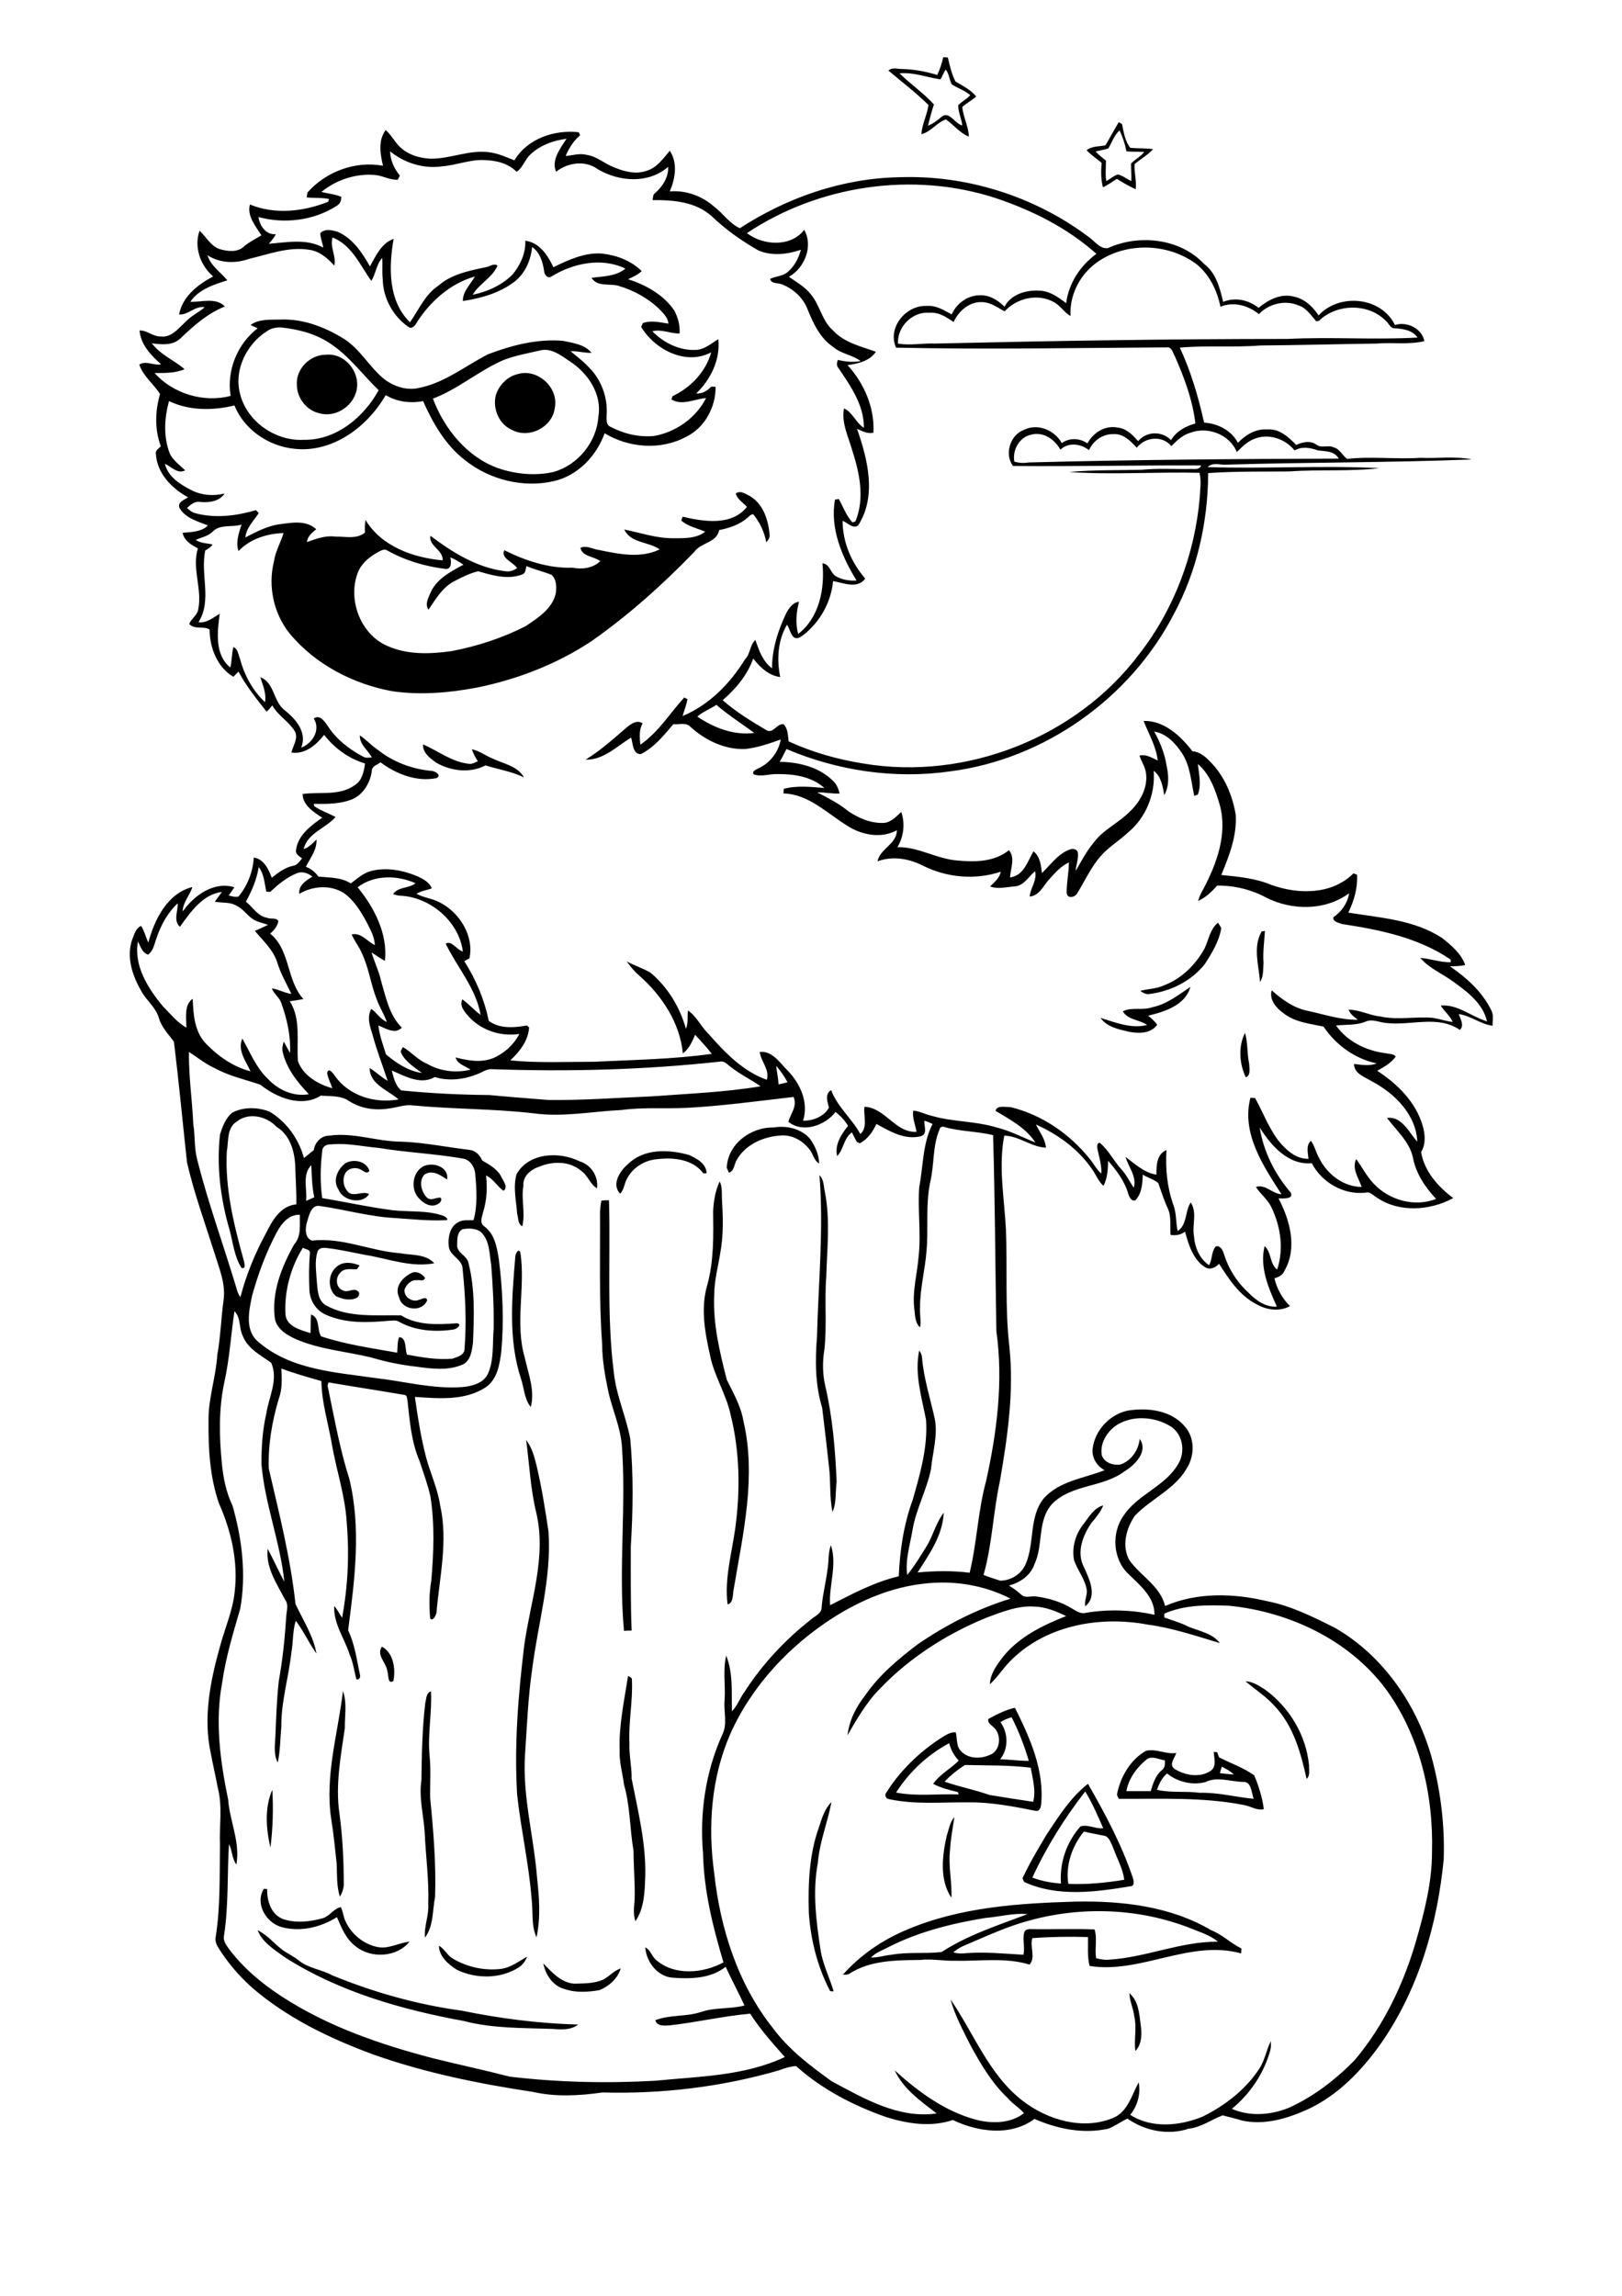 <?xml version="1.0" encoding="utf-8"?>
<!-- Generator: Adobe Illustrator 21.0.2, SVG Export Plug-In . SVG Version: 6.00 Build 0)  -->
<svg version="1.2" baseProfile="tiny" id="Layer_1" xmlns="http://www.w3.org/2000/svg" xmlns:xlink="http://www.w3.org/1999/xlink"
	 x="0px" y="0px" viewBox="0 0 595 842" overflow="scroll" xml:space="preserve">
<g>
	<path d="M414.3,731c3.3,2.8,3.6,7.3,4.1,11.3c0.5,3.3,0.6,7.3-1.9,9.9c-0.6-4.2,0.6-8.4-0.4-12.6C415.8,736.7,414.4,734,414.3,731
		 M199.3,720.1c3.2,3.2,6.4,7,11.3,7.4c3.7-0.1,7.5,0,10.9-1.6c2.1-1.2,3.8-3.2,6.2-4c-1.1,3.7-4.3,6.6-7.9,8
		c-4.3,0.7-8.7,1-12.9-0.5C202.8,728.3,200.1,724.2,199.3,720.1 M161,713.6c2.1,1.1,3,3.5,5.1,4.7c5.2,3.1,11.5,4.5,17.5,3.8
		c3.7-0.4,6.6-2.8,9.8-4.5c-0.7,1.6-1.7,3.1-3.2,4c-6.7,4.2-15.6,4.2-22.6,0.8C164.4,720.4,161.1,717.5,161,713.6 M94.5,707.9
		c3.7,1.8,6.2,5.1,9.5,7.5c1.8,1.2,3.9,2.2,5.6,3.6c3.6,2.9,8.4,3.3,12.4,5.5c15.2,6.2,31.1,10.7,47.4,12.9
		c14.1,2.9,28.3,4.7,42.7,5.1c-2.6,2-6.1,1.9-9.2,1.6c-10.9-0.4-22-0.1-32.7-2.9c-22.9-4.2-45.8-10.7-65.6-23.3
		C100.8,715.1,96.3,712.5,94.5,707.9 M361.4,703.4c-12.1,2-24.3,5-35.3,10.6c-2.2,1.2-4.8,2-6.6,3.9c2.6,0.1,5-0.8,7.5-1
		c6.1-1.1,12.3-0.3,18.4-1c9.7-6.3,20.7-9.8,31.5-13.9C371.7,701.5,366.6,703,361.4,703.4 M377.4,704.4c-8.3,2.2-16.2,6-24.1,9.3
		c-1.3,0.6-2.5,1.4-3.6,2.3c1.6,0.5,3.2,0.5,4.9,0.3c6.9-0.5,13.9,0.2,20.8,0.6c0.7-2.7-0.4-5.4,0.3-8.1c0.3-1.4,2-1.4,3.1-1.3
		c7.6,0.1,15.2-0.2,22.7,0.1c1.1,3.3,0,7.1,0.6,10.6c1.5,0.3,3.1,0.7,4.7,0.5c13.5-0.8,26.3-6.7,40-6.6c-2.9-2.4-6.6-3.5-10-4.9
		C418,699.8,396.8,699,377.4,704.4 M332.7,707.7c19.5-8.3,41.1-9.7,62-10.3c17-0.3,34.7,1.7,49.6,10.5c4.1,1.6,7.2,4.8,11.1,6.7
		c0,0.6-0.1,1.2-0.1,1.8c-18.8-5.2-36.9,7.6-55.6,4.6c-0.9-3.4-0.5-7.1-0.6-10.6c-6.8-0.2-13.6-0.1-20.4,0.4c-1,3.2,1.3,7-1,9.7
		c-8.9-2.7-18.2-1.2-27.4-1.4c-4.3,0.1-8.5-0.8-12.8-0.3c-8.7,0.1-18.1,0.1-25.7,4.9c-0.8,0.6-1.7,0.5-2.6,0.5
		C315.7,716.9,323.8,711.4,332.7,707.7 M96.8,692.7c0.3,0,0.9,0.1,1.2,0.1c-0.1,4.3,1.4,9.3,5.8,11c4.7,1.6,9.9,1,14.6-0.3
		c2.6-0.8,4-3.5,6.6-4.1c0.9,1.6,0.9,3.5,1.7,5.1c2.1,4.8,6.7,8.6,12,9.6c4,0.7,7.6-1.6,11.5-2c-4.5,5.7-14,6.3-19.6,1.8
		c-3.6-2.6-5.3-6.8-7-10.8c-5.9,3.7-13.3,5.5-20.1,3.7C97.6,705.3,93.4,698.1,96.8,692.7 M347.3,673.2c0.8-2.3,1.1-4.9,2.8-6.8
		c-0.6,4.1-1.4,8.1-1.6,12.2c-0.7,5.8,0.8,11.6,0.5,17.4C344.6,689.4,345.6,680.7,347.3,673.2 M300.5,669.9c1-3.2,2.1-6.6,4.5-9
		c-1.4,7.5-4.4,14.7-5,22.4c-2,10.5-0.6,21.3,1,31.8c0.8,5.3,3.3,10.1,4.8,15.2c-0.3,0-1,0-1.3-0.1c-4.6-8.8-7.1-18.7-7.8-28.6
		C296.4,691,296.8,680,300.5,669.9 M99.2,677.6c-1.6-6.8-2.2-14.7,0.7-21.2C100.3,663.4,100.1,670.6,99.2,677.6 M391.9,690.9
		c6.9,0.3,13.8-0.4,20.5-1.5c-0.5-4.2-2.8-8.1-4.2-12.1c-0.8-1.6-1.4-3.9-3.4-4.1c-2.4-0.5-4.8-0.9-7.2-1.5
		C393.3,677,390.8,684.1,391.9,690.9 M398.1,657c-7.6,9.8-14.2,20.3-19.4,31.6c3.4,1.3,6.9,1.9,10.5,2.2c-0.6-7.6,2.1-15.4,7.2-21
		c2.7-0.8,5.5,1,8.3,0.7C402.7,665.9,400.7,661.3,398.1,657 M384,672.7c4.4-6.6,8.7-13.5,15.1-18.5c6.3,11,12.3,22.2,16.4,34.3
		c0.4,1.2,0.9,3.2-0.9,3.3c-12.8,2.1-26.7,4-38.9-1.6c-0.2-0.3-0.5-1.1-0.6-1.4C377.7,683.3,380.8,678,384,672.7 M424.4,656.4
		c5.2,1.2,10.5,0.4,15.7,1.1c6.7-0.2,13.2,1.6,19.8,2.2c-0.9-2.2-0.7-6.4-4-6.2c-4.6-0.1-9.5-2.1-13.8,0.1c-4.8,1.2-10.2-0.1-14-3.2
		C426.2,652,425.2,654.2,424.4,656.4 M447.5,650.3c1.7,0.2,3.4,0.4,5.1,0.5c-1.3-1.3-2.9-2.1-4.4-2.9
		C447.9,648.7,447.7,649.5,447.5,650.3 M420.8,645.1c-3.7,3-6.8,7.1-7.6,11.8c3,0,5.9,0,8.9,0c0.9-2.8,1.7-5.7,4-7.6
		c1.3-0.9,1.3-2.4,1.2-3.7C425.1,645.3,422.8,643.9,420.8,645.1 M420.4,642.1c3.7-0.9,7.4,1.4,11.1,0.8c-0.6,1.9-2.8,4.2-0.7,5.8
		c3.8,2.4,9.3,3.4,13.2,0.8c2.4-1.5,1.4-4.7,1.2-7c0.3,0,1,0.1,1.3,0.1c0.2,0.6,0.4,1.2,0.7,1.9c4.3,2.2,9,3.8,12.9,6.6
		c1.6,3.9,3,8.2,3.5,12.4c-2.5,0.6-4.8-1.1-7.2-1.5c-15.1-3-30.6-2.2-46-2.3c-0.2-0.6-0.8-1.2-0.6-1.9
		C411.1,651.5,414.7,645.3,420.4,642.1 M354,647.3c-2.7,1.7-5.3,3.8-7.5,6.1c5.4,1.9,11.1,3,16.5,4.9c5.3,0.9,10.7,1.7,16,2.5
		c1.1-4.2-0.2-8.4-0.9-12.5C370.1,647.3,362,647.5,354,647.3 M328.7,657.4c7.6,1.5,15.3,0.4,23,0.7c-0.1-0.2-0.3-0.7-0.4-0.9
		c-3.1-0.7-6.2-1.5-9-3c2.5-3.5,6.4-5.5,9.4-8.5c-1.7-1.8-2.9-4-3.5-6.4C340.3,643.5,333.5,649.9,328.7,657.4 M367,631.6
		c2.9,4,3,9.7-0.1,13.6c3.5,0.1,7,0.6,10.5,0.6c-1.6-5.5-3.7-10.9-6.3-16C369.6,630.2,368.2,630.8,367,631.6 M362.6,630.4
		c3.1-1.7,6.3-3.3,9.7-4.1c5.5,11,10.9,23,9.6,35.6c-0.1,1.1-0.7,2.6-2.1,2.2c-8.1-1.6-16.3-3.2-24.5-3.1
		c-9.8-0.1-19.7,0.9-29.3-1.2c-1.2-0.2-1.6-1.7-0.8-2.5c5-7.9,11.9-14.6,19.7-19.7c1.8-1.1,3.5-2.4,5.7-2.3c0.6,2.4,0.1,5.3,2.1,7.1
		c2.7,2.7,7.1,2.7,10.4,1.2c4.1-1.5,4.4-7.8,1.2-10.3C363.6,632.6,362.1,631.8,362.6,630.4 M156,624.6c0.4-1.5,0.3-3.8,2.1-4.3
		c0.4,7.9-1.3,15.9-0.5,23.8c0.5,5.1,0.1,10.2,0.2,15.3c1.2,12.1,2.2,24.2,1.8,36.3c-1,5-0.5,10.6-3.7,14.9
		c-0.4-4.2,1.5-8.1,1.2-12.3c0.3-8.7-0.9-17.4-1.3-26.1c-0.4-6.5-2.2-12.9-1.2-19.4C154.7,643.3,154.9,633.9,156,624.6 M125.8,620.2
		c1.6,4.3,0.6,9.1,0.7,13.6c-1.5,10.3-3.5,20.8-2,31.2c1.2,8.7,1.6,17.5,1.6,26.3c-0.1,1.5-0.6,3-1.4,4.3c-1.3-3.9-1-8.1-1.2-12.1
		c-0.6-5.5-1.1-10.9-2-16.4C119.1,651.2,124,635.7,125.8,620.2 M456.9,616.6c2.6,0.1,4.9,1.6,7.1,3c9,6.5,15.2,16.9,16.2,27.9
		c-0.1,1.6,0.5,3.7-0.9,4.9c-2.1-9.5-4.8-19.4-11.7-26.7C464.5,622.2,460.5,619.7,456.9,616.6 M230.4,614.6c0.4,0.4,1.4,0.5,1.4,1.3
		c0.4,7.9-1.3,15.7-0.9,23.5c-0.2,4.3,0.9,8.6,0.8,12.9c2.3,11.8,5.3,23.6,5,35.7c-0.2,5.7-0.3,11.7-3.6,16.6
		c-0.9-2.5-0.5-5.3-0.3-7.9c0.2-6-0.4-11.9-0.4-17.9c-1.4-8.1-1.2-16.4-3.5-24.3c-0.5-4.2-1.8-8.3-1.6-12.6
		C227,632.7,229,623.6,230.4,614.6 M142.1,613c-0.3-3.2-4.2-6-2-9.1c4.3,2.3,5.1,8.3,4.2,12.6C142.1,617.9,142.6,614.2,142.1,613
		 M397.5,558.9c2-2.6,3.8-5.9,7.2-6.8c-1,2.5-2.7,4.5-4.4,6.5c-3.1,4.6-5.5,10.7-2.7,16.1c2,4.4,5.1,10.7,0.5,14.4
		c-0.4-2,0.7-3.8,0.6-5.8c-0.6-4.1-3.4-7.3-4.7-11.1C393.1,567.6,394.5,562.6,397.5,558.9 M193,528.1c2.1,2.7,3,6.1,3.8,9.3
		c1.9,8,3.2,16.1,4.4,24.3c1.2,17.1-3.9,33.8-6,50.6c-1.5,10.3-1.9,20.8-2.6,31.2c-1,15.2,3.2,29.9,4.4,45c0.8,7.3,1.4,14.8-0.2,22
		c-2-4.4-1.2-9.5-1.8-14.2c-1-12.8-3.9-25.3-5.3-38.1c-1.1-18.3,0.4-36.6,2.6-54.7c2.2-16.1,8.3-32.4,4.4-48.8
		C194.6,546.1,194.2,537,193,528.1 M151.1,466.8c1.7-0.8,3.9,0.4,4.8,1.9c-0.4,1.4-2,0.6-3,0.8c-2.1-0.2-3.8,1.6-4.5,3.4
		c-0.4,2.7,2.9,4.9,5.3,3.8c1-0.2,2.7-1.4,3,0.2c-1.9,4.6-9.3,3.6-10.3-1.1C144.5,471.9,147.8,468.3,151.1,466.8 M123.6,464.5
		c2.3-2,5.7-1.5,8.3-0.4c-0.3,0.5-0.6,0.9-1,1.4c-2,0.1-4.6-0.6-6.1,1.3c-1.9,1.8-1.6,5.6,1.1,6.5c1.7,0.9,3.8-1.1,5.3,0.2
		c1.1,0.6,0.4,2.3-0.6,2.6c-2.4,1-5.1,0.3-7.3-0.7C120,472.7,120.3,467,123.6,464.5 M189,461.2c-0.1-1.1,1.2-3.8,1.9-1.8
		c1.9,12.7-2.1,25.9,1.6,38.5c1.3,5.9,3.8,12.1,2.2,18.1c-2.4-2.9-2.4-6.9-3.6-10.4C186.4,491.3,187.8,475.9,189,461.2 M220.6,440.3
		c0.9-0.1,1.8-0.1,2.8-0.1c0.6,21.1-0.9,42.4,1.8,63.4c0.9,8.3,4.5,16,6,24.1c1.2,13.1,1,26.4,0.2,39.5c0,10.3-0.1,20.6,0.3,30.8
		c-0.9,0-1.9,0-2.8,0.1c-2.1-22.7,0.9-45.5-0.8-68.2c-0.6-6.7-3.4-12.8-4.9-19.3c-1.2-5.8-2.3-11.6-2.3-17.5
		c-1.2-16.2-0.7-32.4-0.8-48.6C220.2,443.2,220.3,441.8,220.6,440.3 M261.6,444.1c0.2-3.7,0.8-7.4,2.4-10.8c0.9,1.8,0.8,3.8,0.8,5.8
		c0.4,6.8,0.7,13.7-0.6,20.5c-0.8,5.1-2.2,10.1-2.2,15.3c-0.5,10.6,2,20.9,4.6,31.1c2.4,4.9,5.2,9.7,6.1,15.1
		c4.8,20.4-0.1,41.2-3.5,61.4c-0.5,1.9,0,5.4-2.3,5.9c-1.2-9.3,1.5-18.6,2.8-27.8c1.9-13.9,1.7-28.2-1.7-41.8
		c-1.6-7.5-6-14.1-7.5-21.6c-1.9-8.5-3.6-17.5-1-26.1C261.9,462.2,261.7,453.1,261.6,444.1 M300.6,431c1.7,1.6,1.5,4.1,2,6.2
		c2,10.2,0.8,20.7,0.5,31c-0.7,8.9,0.3,17.9-0.7,26.8c-0.7,4.3-0.7,8.8,0.3,13.1c2.7,11.6,3.7,23.4,4.2,35.3
		c-0.5,3.7,0,7.7-1.5,11.1c-1.2-5.5-0.6-11.1-1.3-16.6c-0.8-7.2-1.6-14.4-2.5-21.6c-2.6-8.4-2.6-17.4-1.9-26.1
		C300.2,470.5,302.2,450.7,300.6,431 M155,427.9c3.5-2,9.8-0.1,9,4.7c-2.4-1.6-5.3-3.7-8.2-1.9c-2.3,2.2-1.3,6.3,0.7,8.4
		c1.4,1.5,3.3,0.1,5,0.1c1,0.9-0.2,2.1-1.1,2.5c-2.3,1.2-5-0.3-6.6-2.1C150.6,436.5,151.1,430.3,155,427.9 M126.7,426.6
		c3-1.7,7.7-0.8,8.8,2.8c-0.9,1.4-2.1,0-3.1-0.4c-1.8-1.1-4.5-0.7-5.7,1.2c-1.3,2.3-0.7,5.6,1.4,7.3c2.3,1.3,4.9-0.8,7.3,0.4
		c-2.4,3.9-9.6,2.6-11.2-1.6C121.9,433,123.8,428.8,126.7,426.6 M189.5,430.6c4.5-7.9,15.6-8.4,23.1-4.7c4.2,1.2,7,5.6,6.4,9.9
		c-2.6-1.5-3.3-4.7-5.8-6.4c-4.2-3.6-10.3-3.6-15.2-1.6c-3.1,1-6.3,3.4-6,7.1c-0.9,4.9,0.8,9.9-0.4,14.8c-1.7-0.7-1.4-3.1-1.9-4.6
		C189.4,440.4,188.1,435.4,189.5,430.6 M230.3,427c5.9-5.9,15.1-5.5,22.5-3.4c2.8,1.3,6.3,3.1,6.4,6.7c-0.3,0-0.9,0-1.2,0
		c-3.8-5.1-10.8-5.9-16.7-5.2c-4.6,0.3-9,2.9-11.2,7c-1.1,1.8-1.1,4.1-2.6,5.7C224.2,434.4,227.4,429.4,230.3,427 M266.6,428.3
		c0.3-8.7,8.8-15,17.2-14.8c4.7-0.8,10.1,0.4,13.3,4.1c1.9,2.7,3.3,5.8,3.4,9.1c-2-1.1-2.2-3.6-3.6-5.2c-2.3-3-5.9-5.1-9.7-5.1
		c-6.6,0.2-13.7,3.1-17,9.1c-0.9,1.5-0.8,3.9-2.8,4.6C267.2,429.6,266.8,428.7,266.6,428.3 M456.7,378.8c1.1,3.6,0.7,7.4,1.5,11.1
		c0.1,1.7,0.7,4.6-1.2,5.2C454.6,390.1,454.2,383.8,456.7,378.8 M422.7,369.4c5.3-1.1,9.6-4.5,14-7.5c-1.9,6.8-9.4,9.1-15.5,10.6
		c1.2,1,2.3,2,3.3,3.3c-2.3,3.3-6.8,3.3-10.3,2.6c-3.8-0.9-8.1-1.7-10.5-5.1c5.5,1.7,11.4,4.1,17.1,2.6c-2.8-2-7.1-1.8-8.9-5
		C415.2,369.2,419.1,370.7,422.7,369.4 M462.8,341.6c0.3,0,0.9-0.1,1.2-0.2c-0.2,3.9-0.8,7.8-0.5,11.7c-0.2,2.4,0.1,5-1.3,7
		C461.8,354,459.5,347.4,462.8,341.6 M441.9,347.8c1.5-3.2,2-7.1,4.9-9.4c0.4,0.7,0.9,1.3,1.2,2c-0.8,4.8-3.4,9.1-6,13.1
		c-5,6.4-12.8,10.2-20.8,11.1c-1.1,0-2.1-0.6-2.9-1.2c2.8-0.8,5.9-0.7,8.6-2C433.4,359,438.6,353.8,441.9,347.8 M155.2,273
		c5.5,2.4,10.5,6.4,16.6,7.1c1.3,0.3,2.4-0.5,3.5-0.9c-0.9-1.4-1.7-2.8-2.2-4.4c2.7,0.5,4.9,2.3,7.4,3.3c4,2,9.3,2.7,11.7,7
		c-4.5-2.2-9.4-2.9-14.1-4.4c-5.7,3-12.7,2.1-18.1-1C157.8,278.1,155,276.1,155.2,273 M189.9,137.2c7.3-2.2,15.2,5,13.6,12.5
		c-0.9,7-9.4,11.3-15.6,8c-4.8-2-7.3-7.8-6-12.8C183,141.3,186.1,138.1,189.9,137.2 M119.5,130.1c7.4-0.8,13.4,7.2,11,14.1
		c-1.7,5.3-7.8,8.9-13.2,7.4c-4.8-1-8.4-5.6-8.4-10.5C108.5,135.3,113.7,130.1,119.5,130.1 M305.9,593.1
		c-16.3,10.4-30.1,25.1-38,42.8c-7,16-8.3,33.9-5.9,51.1c2.2,20.3,8.7,40.7,21.6,56.9c5.8,7.8,13.7,13.8,21.5,19.4
		c11.8,6.3,24.5,13.8,38.5,11.8c-5.8-4.5-12.2-8.9-15.4-15.8c8.5,7.7,18.2,14.9,29.5,18c5.8,1.6,13,1.6,17.9-2.3
		c-1.7-2.1-4.3-3.5-6-5.6c-5.8-5.5-9.9-12.5-13.7-19.5c-2.7-5.4-5.6-10.7-7.2-16.6c8.6,12.5,14.1,27.7,26.5,37.2
		c9.1,7,22,10.8,33,6.3c5.5-2.2,6.9-8.4,9.5-13.1c0.8,4.2-0.4,8.6-3.1,11.9c7.9,5.1,18.3,4.1,26.7,0.6c8.2-4.1,15.7-9.9,20.7-17.6
		c2-3,2.5-6.8,4.2-10c0,1.1,0.1,2.2-0.2,3.3c-2.3,8.4-7.4,16-14.1,21.5c6.5,2.9,14.2,2.3,20.7-0.3c9.2-4.1,17.3-10.4,24.3-17.5
		c10.7-12.7,18-28,22.6-43.9c3-10.5,5.8-21.3,5.8-32.3c0.6-21.2-4.5-43.1-17.2-60.3c-13.5-17.8-35.3-28-57.2-30.2
		c-8-0.3-16.3-0.4-23.8,2.9c0,0.5,0,1,0,1.4c3,1.1,6,1.9,8.9,3.4c3.9,1.6,8.8,2.4,11.5,6c-8.7-2.6-17.5-5.6-26.6-6.8
		c-17.1-3.2-36.4,0.1-49.3,12.4c-3.2,2.9-5.3,6.6-8.5,9.5c0.2-4,2.7-7.3,5.1-10.4c5.9-7.1,14.4-11.3,22.9-14.6
		c-3.7-1.8-7.6-3.4-11.7-3.5c-6.1-0.4-11.9,2-17.6,4.1c-15.6,6.4-30.1,15.9-41.4,28.6c-3.7,4.5-6.6,9.4-9.5,14.5
		c0.6-5.5,3.2-10.5,6.6-14.8c5.1-7.4,12.1-13.2,19.2-18.6c10.5-7.2,21.9-13,34-16.7c-9.7-5-20.9-6.8-31.8-5.5
		C327.1,582.1,315.9,586.8,305.9,593.1 M409.1,523c-3.3,2.5-5.7,6.6-4.9,10.8c1,2.7,4.2,3.7,6.8,3.3c4.1-1.4,6.6-5.3,7.1-9.4
		c3.2,4.7-1.8,9.6-5.6,11.9c-7.9,6-19.4,4.7-26.5,11.9c-5.6,6.1-3.2,15.1-6.5,22.1c-1.4,4.2-5.3,6.8-9.4,7.9
		c1.6,0.9,3.1,2.1,4.5,3.3c1.5,1.5,3.7,0.4,5.5,0.7c4.6,0.6,9.3,2,13.3,4.5c1.5,0.9,3.1,2,4.9,1.5c8.4-1.4,16.9-1.1,25.2,0.7
		c0.1-6.4-5.2-10.7-9.4-14.8c-5.9-5.4-6.5-15.2-1.9-21.6c5.2-7.8,15.3-10.7,20-18.9c2.7-4.4,1.8-10.9-2.8-13.8
		C423.6,519.5,415.1,518.8,409.1,523 M101.5,452c-3.9,7.3-6.8,15.2-9,23.1c-1.2,5.7-2.9,13.1,2.6,17.3c11.8,10,28.1,10.9,42.7,13
		c10.6,1.2,21,4.1,31.8,3.3c3.5-0.3,7.8-1.4,9.4-4.9c2.3-5.2,1.6-11.1,2.1-16.6c0.1-7.8-0.3-15.5-0.9-23.2c-0.7-4.1-0.5-8.8-3.6-12
		c-1.9-1.6-4.6-1.6-6.9-1.2c-2,1-2,3.6-2,5.6c-0.3,3.2,3.8,4,4.2,7c2.4,9.5,2,19.4,1.6,29.1c-0.4,2.8-0.8,6.5-3.7,7.9
		c-5.4,2.4-11.5,1.6-17.2,0.8c-5.6-0.6-11.2-1.8-16.6-3.4c-9.2-2.2-18.8-2.9-27.5-6.7c-3.4-1.5-7.1-3.8-7.7-7.7
		c-1.2-9.5,2.5-18.8,7.1-27c2.7-3,2-7.2,2.1-10.9C105.8,445.4,103.2,448.8,101.5,452 M112.3,440.4c1-0.4,2-0.9,3-1.3
		c-0.9-3.9-0.9-7.8-1.1-11.8C110.8,430.7,112.7,436,112.3,440.4 M118.2,422.2c-0.7,5.7-0.8,11.5,0,17.2c8.5,1.4,17,3.3,25.5,4.4
		c6.4,0.8,13.1-0.1,19.2,2.2c0.6,0.3,2.1,1.6,0.5,1.5c-6.2,0.3-12.5-0.4-18.7-0.8c-9.2-0.5-18.2-3.1-27.3-4.4
		c-3.2-0.6-4,3.3-4.7,5.6c-0.8,2.3-1,6.2,1.8,7.1c11-1.3,21.3,3.8,32.2,4.6c4.2,0.8,9.5,0.2,12.6,3.7c-7.9,1.5-15.6-1.2-23.2-2.7
		c-5.4-0.9-10.8-2.3-16.3-2.9c-1.3-0.2-3.1,0-3.4,1.6c-1,3.4-0.4,7-0.2,10.5c0.3,3.1,0.3,7.1,3.3,8.9c8.4,4.7,18.4,3.5,27.6,3.7
		c6.2,3.8,13.6,3.4,20.6,2.9c2,0.5-0.3,2.2-1.4,2.3c-6.7,1-14,0.5-20-2.9c-1.2-0.7-2.6-0.3-3.9-0.3c-7.6,0.7-15.6,1-22.8-2.2
		c-3.6-1.5-5.9-5.2-6.1-9c-0.2-4.6-0.2-9.2,0.2-13.7c0.1-1.3-1.7-1.3-2.6-1.9c-4.5,7.2-6.8,15.9-6.4,24.3c0.3,4.6,5.6,5.9,9.2,7
		c0.1-2.3,0-4.5,0.2-6.8c3.4,1.1,2.1,5.7,3.7,8c9,3,18.5,4.3,27.9,6c0.2-1.9,0-3.9,0.7-5.7c2.8,0.1,2.1,4.3,2.9,6.4
		c5.5,1,11,2,16.6,1.5c1.8-0.6,4.5-1.3,4.5-3.6c0.8-9.8,0.3-19.6-0.7-29.3c0-3.7-4.9-4.8-5.1-8.5c-0.3-3.1,0.4-7,3.4-8.6
		c1.7-1.1,3.8-0.7,5.7-0.8c1.6-5.7,1.1-11.6,0.6-17.3c-0.3-2.4-1.9-4.9-4.5-5.3c-10.2-1.8-20.6-2.2-30.8-3.9
		c-5.9-0.5-11.7-1.9-17.6-1.3C119.7,419.6,118.2,420.5,118.2,422.2 M284.7,390.9c0.3,2.3,0.8,4.5,0.9,6.8c1.1-0.2,2.2-0.5,3.3-0.8
		C287.7,394.8,286.4,392.7,284.7,390.9 M180,392.1c-1.8,0.1-3.2,1.2-4.8,1.8c-4.9,2-10.6,2.7-15.7,1.1c-5.2,3-10.9-0.3-15.8-2.4
		c0.7,2.5,1.3,5.6,3.5,7.3c10.8,1.1,21.6,1.6,32.4,1.7c7.1,0.7,14.3,1.2,21.4,1.8c12.6,0.2,25.2-0.8,37.9-1.3
		c13.4-1,26.8-1.5,40.1-3.7c-3.5-2.5-7.4-4.3-10.8-7c-1.2-0.8-2.2-2.2-3.7-2.1C236.4,392.4,208.2,393.1,180,392.1 M69.3,385.8
		c-0.1,8.8,1.2,17.6,1.6,26.4c0.7,4.3,0.3,8.7,1.4,12.9c4,16,9.7,31.5,14.4,47.2c0.3,1.2,0.7,2.4,1.5,3.4c2.1-8.2,5.4-16.1,9.4-23.5
		c2.3-4.6,5.3-10,11.1-10.5c0.1-4.8-0.3-9.6-0.4-14.4c-0.3-5.3-2-11.1-6.8-14c-3.6-3.9-10.2-5.5-14.6-2c-3.8,2.3-3,7.3-3.7,11
		c-0.7,13.6,2.6,26.9,6.2,39.9c0.2,0.9,1,3.4-0.8,2.8c-2.7-4.2-3.1-9.3-4.4-14c-3.3-11.3-4.8-23.2-3.5-34.9c0.9-2.9,2.1-6.2,4.6-8.1
		c4.1-2.1,9.3-2,13.6-0.3c6.2,3.7,10.7,10,12.6,17c1.2-1,2.4-1.9,3.6-2.9c0.4-2.8,2.7-5.3,5.6-5.3c9-1.3,17.7,2.2,26.6,2.2
		c8.3,0.3,16.5,2,24.8,3c2.3,0.2,3.9,1.9,4.8,3.9c2.7,1.6,5.7,3.2,7.1,6.2c0.7,1.4,2.5,3.7,0.7,4.9c-2.4-1.6-3.7-4.4-6.4-5.6
		c0.5,4.4,0.3,8.9-1,13.2c-0.4,1.8-1.6,4.2,0.4,5.5c3.8,2.8,4.6,7.7,5.3,12.1c1.4,11.2,1.9,22.5,0.9,33.7
		c-0.6,4.7-1.4,10.1-5.6,13.1c-7.7,5.1-17.4,4.2-26.1,3.6c1,7.3,2.2,14.7,4,21.8c1.6,6.1,4.4,11.9,5.3,18.2
		c2.9,13-0.3,26.2-1.4,39.3c-0.3,0.9-1.2,3.1-2.3,2c-0.4-4.6-0.4-9.2,0.4-13.8c0.9-10.3,1.3-20.7-0.3-31c-1-4.4-2.6-8.7-4-13
		c-3-7-3.6-14.6-4.4-22c-0.2-0.8-0.1-2-1-2.2c-9.3-1.6-18.6-3-27.9-4.6c-0.9,1.1,0,2.5,0.1,3.8c2.2,10.5,4.1,21.1,7.4,31.4
		c4.5,18.3,2,37.3-0.4,55.7c2.5,5.2,3.2,11,4.4,16.6c0.2,0.7-0.6,1.8-1.4,1.3c-0.8-3-1.1-6-2.4-8.9c-1.9-6-6-11.4-5.7-17.9
		c1.2,1.3,1.9,2.9,2.9,4.3c2.1-11.4,2.7-23.1,1.7-34.7c-0.5-9.7-3.7-19-5.4-28.6c-1.3-7.8-3.8-15.5-3.9-23.5
		c-4.9-1.4-9.9-2.8-14.7-4.6c0.2,3.7,0.4,7.5-0.9,11c-2.5,8.3-4,17-3.7,25.7c3.8,16.4,8,32.9,9.8,49.7c2.8,5.9,6.5,11.6,7.7,18.1
		c-2.8-3.8-4.7-8.2-7.6-12c-1.2,3.8-0.9,7.8-1.6,11.6c-1,9.1-3.8,18.1-3.7,27.3c-0.4,4.4-0.4,8.8-1.3,13.1c-1.5-2.7-1.1-6.1-0.9-9.1
		c0.3-7,0.5-14.1,1.3-21c1.4-7.7,2.2-15.6,2.7-23.4c0.1-2.1,1-4.4-0.4-6.2c-3-5.8-7.2-11.8-6.4-18.7c2.1,4,4,8.1,6.1,12.1
		c-1.5-14.7-7.2-28.6-8.4-43.3c0-6.2,0.4-12.4,1.8-18.4c0.9-6.1,4.5-12.4,1.8-18.6c-3.9-2.8-8.7-5.2-10.5-10c-1.4-2.9-0.6-6.6-3-8.9
		c-1.3,8.7-1.8,17.5-3.7,26c-2.1,9.8-1.9,19.9-0.9,29.9c0.5,5.3,1.6,10.6,3.9,15.4c3.5,12.2,5.1,25.3,2.8,37.9
		c-2.6,8.9-5.3,17.8-6.6,27c-2.7,14.3-0.7,28.9,2.2,42.9c0.6,8,4.5,15.7,3,23.8c-1.6-2.2-1.5-5.1-2.7-7.5
		c-0.7,11.1-0.1,22.4-1.8,33.4c-0.5,2,0.8,3.7,1.9,5.2c5.2,6.9,11.9,12.5,19.1,17.2c17,11.1,36.3,17.7,55.8,22.8
		c9.3,2.3,18.7,4.3,28,6.7c17.7,2.1,35.6,2.5,53.4,1.5c16-1.6,32.7-1.7,47.5-8.7c-4.5-5.1-9.1-10.2-12.7-15.9
		c-10,0.9-19.7,3.2-29.6,4.3c-1.9,0.1-4.6,0.4-5.2-1.9c5.4-2.1,11.3-1.2,16.7-3c5.2-1.8,10.8-1,16-2.4c-2.2-4.8-4.7-9.4-6.9-14.2
		c-5.5,4.4-12.9,4.5-19.6,4c-5.5-0.5-9.5-5.8-9.9-11.1c2,0.9,2.4,3.4,4.1,4.7c6.7,5.8,17.2,4.8,24.6,0.8c-3.9-13-7.2-26.3-7.5-39.9
		c-1.3-14.8,0.9-29.9,7-43.5c2.1-4,0.5-8.5,0.9-12.7c0.4-5.5-0.7-11.1,0.6-16.4c2.6,6.5,1.9,13.6,2.1,20.4c2-2,2.9-4.8,4.6-7.1
		c6.5-10.1,14.8-19,24.2-26.4c1.5-1.4,4.2-2.3,4.1-4.7c0.5-5.7,2.1-11.2,2.5-16.9c0.1-2,0.2-3.9,0.9-5.8c2.4,7.2-0.8,14.7-0.3,22
		c8.1-4.1,16.2-8.5,25.2-10.6c0.4-9.5,1.8-19,5.1-28c2.7-9.5,5.6-19.3,4.9-29.4c-1.6-8.3-4.3-16.9-2.5-25.4c0.5,0.7,0.9,1.4,1,2.3
		c0.6,7.7,3,15.1,4.7,22.7c1.2,6.2-0.8,12.4-1.4,18.6c-1.6,7.7-5.5,14.6-6.8,22.4c-0.9,5.4-2.7,10.9-1.9,16.3
		c2.7-3.3,4.9-7,7.1-10.5c2.4-3.9,3.4-8.6,6.3-12.3c-0.4,8.3-5.3,15.2-9.6,21.9c6.4-0.6,12.8-0.7,19.1,0.1c2.7-11.1,3-22.5,6-33.5
		c4-18,6.4-36.7,3.8-55.1c-0.4-24-0.5-48-1.2-71.9c-5.8-1.4-11.8-1.3-17.6-2.9c-0.8-0.3-1.8-0.3-2,0.7c-2.7,6.2-1.9,13.2-3.5,19.6
		c-1.7,8.2-0.6,16.5-1.3,24.8c-0.5,7-2.4,13.8-2.4,20.9c-0.2,2.5,0.5,5,0,7.4c-1.9-1.7-1.8-4.5-2.1-6.8c-0.8-6.5,1.1-12.9,1.6-19.4
		c0.9-8.4-0.4-16.8,0.2-25.2c1.5-7.7,1.2-16,4.9-23.2c-1-0.5-2-0.9-3-1.2c-0.2,1.9,1.3,4.9-1.3,5.7c-5.9,1.5-11.4-1.8-16.3-4.5
		c-1.3,2.8-3.2,5.6-6.1,7.1c-0.3-0.1-0.8-0.4-1.1-0.5c-0.6-1.2-1.2-2.3-1.8-3.5c-3,2.1-3,6.2-5.4,8.7c-1-4.2,1.5-8,4-11.1
		c-1.2-2-2.8-3.7-4.6-5.1c-3.8,5-12.1,7.9-17.3,3.6c0.8-3,3.4-5.7,1.9-9.1c-13,1.5-26,3.3-39.1,4c-8.1,0.4-16.1-0.3-24.1,0.8
		c-10.7,0.5-21.5,2.7-32.2,1.2c-14.7-1.7-29.6-1.5-44.3-2.9c-3.1-0.4-6.1,0.9-9.2,1.2c-4.8,0.7-9.9-0.1-14-2.7
		c-3-2.2-7-1.8-10.5-2.1c-7.1,4.5-16.2,0.8-22.2-4c-5.6-1.9-11.6-3.2-16.8-6.1C75.3,390.2,72.5,387.8,69.3,385.8 M66,339.9
		c-2.5-2.2-0.7-5.8-0.8-8.6c-3.7,3.4-6.2,8-7.8,12.8c-0.8,2.1-1.1,4.6-3.1,6c-2.2-0.7-2.7-3-3.7-4.8c-1.6,8.9,3.7,17.2,9.2,23.8
		c2.7,2.7,5.2,5.9,8.6,7.8c-0.1-3.5-0.9-8.5,2.3-10.6c0.2,5.6,0.6,11.9,4.7,16.3c4.5,4.7,10.2,8.7,16.5,10.3c-1.7-3.7-4.9-7.8-3-12
		c2.9,5.1,5.1,10.8,9.5,14.9c3.8,4,9.4,6.5,14.9,5.5c-4.2-4.4-8.2-9.4-9.6-15.5c-0.3-1.3,0-2.6,0.4-3.8c0.8,1.4,1.5,2.8,2.3,4.2
		c0.3-6.2-1.1-12.5-3.2-18.3c-0.7-2.1-2.7-3.4-3.5-5.4c2.5,0.3,4.7,1.7,7.2,2c-1.9-3.9-4.1-7.7-5.3-11.9c-1.6-4.5-5.2-7.7-8.1-11.2
		c1.6-0.7,3.2-1.4,4.8-2.2c-1.5-0.6-3.2-0.9-4.6-1.6c-2.7-1.2-4.2-4.2-6.9-5.4c-2.4-1.5-5.4-1-8-1.5c0.8-1.2,1.8-2.4,2.6-3.6
		C74.3,328,69.9,334.5,66,339.9 M131.2,325.4c6.1,7.5,11.1,17.1,10,27c-1.7-0.9-3.3-2.1-4.9-3.1c1,3.4,2.6,6.6,3.4,10.1
		c1.8,6.1,3,12.8,7.7,17.5c-2.6,2.6-5.9,0.2-8.6-0.8c0.4,3.6,1.7,7.1,2.8,10.6c3.8,3.2,8.2,6.1,13.1,6.8c-2.7-2.2-6-4-7.5-7.3
		c-0.5-0.8,0.3-1.5,0.6-2.2c3.1,1.8,5.4,4.7,8.8,6.1c4.8,2.8,10.6,3.5,16,2.2c-1.9-1.4-4.7-1.9-5.5-4.5c4.6,1.2,9.6,2.1,14.2,0.1
		c3.9-1.8,7.3-4.9,9.2-8.7c-6.7,1-13.7-1.2-18.4-6.2c-1.5-1.7-3.7-4-2.5-6.5c2.4,1.7,4.3,4,6.7,5.7c-1.7-9.8-8.6-17.4-12.8-26.1
		c2.1-1.4,4.1,2.3,6.3,2.9c-1.4-11-11.9-20-22.9-20.5c-0.9,0-1.8-0.3-2.7-0.6c1.9-2.8,5.9-2,8.2-4
		C145.6,320.9,137.2,320.8,131.2,325.4 M94.9,318c-0.7,4.5-2.5,8.7-4.7,12.7c2.6,2,4.3,5.3,7.8,5.9c1.3,0.6,3.4-0.2,4.1,1.2
		c-0.3,1.9-1.6,3.4-3,4.6c7.5,6.1,5.9,17.1,12.2,24c-1.7,0.3-3.4,0.6-5,0.8c4.2,6.6,2.4,14.6,3,22c1.9,5.3,7.5,8.5,12.6,9.9
		c-0.6-1.9-1.6-3.6-1.9-5.6c0.5-2.2,2.2,0.1,2.8,1c5.1,7.4,14.8,10.3,23.4,8.7c-3.8-3.4-10.6-5.5-10.6-11.5c2.3,1.4,4.2,3.3,6.6,4.7
		c-1.8-5.6-4-11.1-5.5-16.8c-1-3.1-2.2-6.6-0.5-9.6c2,1.4,3.3,3.8,5.7,4.8c-1-2.9-2.7-5.4-3.7-8.3c-2.2-5.5-2.9-11.6-5.5-17
		c-1-2.4-2.7-4.4-3.7-6.8c3.5-0.8,5.7,2.6,8.5,3.9c-0.1-3-1.6-5.6-2.9-8.2c-2.2-4.1-4.7-8.2-8.5-10.9c-4.9-3.1-11.4-2.6-16.3,0.3
		c-0.4-3.1,2.5-4.9,4.8-6.3c-1.6-1.3-3.8-2.1-5.8-1.2c-3.7,1.5-6.8,4.1-9.7,6.8c-0.3,0-1-0.1-1.4-0.1C97,323.9,96.9,320.5,94.9,318
		 M255.8,262.8c6,4.1,13.5,7,20.9,6c-4.6-3.4-9.5-6.5-13.9-10.3C260.5,260,257.9,261,255.8,262.8 M139,202.3c-3,1.6-5.9,3.8-7.4,6.9
		c-4.4,9.9,0.3,23.3,10.5,27.7c7.4,3.3,15.7,3,23.5,1.9c9.5-1.8,18.7-4.8,27.3-9.2c4.4-3,9.4-6.1,10.9-11.6c0.4-2.4,0.5-5.4-1.5-7.2
		c-3-1.2-6.2-1.9-9.2-3.2c-0.3,1.1-0.2,2.7-1.6,3.1c-5.3,2-10.9,0.3-16.1-1.2c-3.3,0.8-6.4,2.4-9.4,4c-4,2.4-6.3,6.4-8.8,10.1
		c-1.5-2,0-4.4,0.8-6.4c2.3-5,7.4-7.6,12-10.1c-1.5-1-3.1-2-4.8-2.7c0.4,1.7,0.5,4.7-2.1,4.2c-7.3-0.9-14.6-3.1-21-6.7
		C141.1,201.2,140,201.8,139,202.3 M436.7,158.7c-2.9,0.8-5,2.9-7,4.9c-3.3-4-9.6-3.4-12.7,0.6c-2.2-2.4-4.9-5.2-8.5-5
		c-3.9-0.1-7.5,2.4-9,5.9c-3.1-2.4-7.5-3-10.5-0.2c-2.1-3.7-6.2-6.7-10.7-5.5c-4.4,0.9-7,5.7-6.2,9.9c1.7,0.5,3.5,0.6,5.3,0.3
		c37.9-1,75.8-1.3,113.7-1.4c-1.5-2.8-4.9-2.7-7.6-3c-2.8-1-5.9-1.6-8.6,0c-3.3-4.1-9-6.2-14.1-4.5c-2.9,0.9-5,3-7.1,5.1
		C451.1,159.3,443,156.3,436.7,158.7 M197.8,128.6c-4.4,1-8.8,1.8-13,3.4c-9.1,3.9-16.7,10.7-26,14.2c4.2,11.1,12.5,21.4,23.9,25.5
		c6.5,2.2,13.6,2.9,20.3,1.4c9-2.5,15.9-11,16.5-20.3c1.4-8.1-3.7-15.8-10.2-20.1C206,130.5,202.1,127.3,197.8,128.6 M98,121.4
		c-7.4,4.7-12.2,14-10,22.8c2.4,10.3,13,17.7,23.5,17.1c11.8,0.2,22-8.3,27.4-18.2c-6-5.8-11-12.8-18.2-17.4
		c-5.2-3.4-11.3-4.9-17.4-5.6C101.5,120,99.6,120.3,98,121.4 M401,97.3c-5.4,4.5-8.7,11.5-8.3,18.6c-2.3-1.3-3.7-3.8-6.1-5.1
		c-5.9-3.3-13.6-1.5-18.1,3.4c-2.6-1.4-5-3.3-8.1-3.4c-4.7-0.3-8.7,3.2-10.6,7.3c-2.6-1.8-5.5-3.7-8.9-3.4
		c-6.2-0.5-11.8,5.1-11.5,11.3c4.5,0.8,9-0.2,13.6,0c43.1-1,86.2-1.7,129.3-1.7c15.9-0.8,31.8,0.4,47.7-0.5
		c-1.8-2.7-5.3-3.2-8.3-3.4c-1.7,0.1-2.2-1.8-3.3-2.7c-6.4-6.6-18.1-6.4-24.6,0c-0.2,0-0.7,0.1-1,0.1c-1.9-2.2-3.6-4.9-6.5-5.8
		c-4.9-2.1-10.9-0.6-14.5,3.2c-3.9-3.2-9.3-4.7-14.1-2.7c-1.2-5.9-3.9-11.5-8.5-15.4C428.3,88.7,411.6,88.6,401,97.3 M122.6,97.4
		c-2.4-2.7-5.4-5.3-9.2-5.8c-7.5-1.2-14.7,1.6-21.9,3.3c-5.1,1.8-10.8,1.7-15.4-1.3c1.2,3.9,4.8,6.2,7.3,9.2
		c-5,1.6-10.5,3.3-13.6,7.9c4.2,0.1,9.4-1.7,12.7,1.7c-6.3,2.5-11.4,7-16.2,11.6c-2.8,2.8-7,2.4-10.6,1.9c3.1,4.2,8.2,6.2,12,9.5
		c-3.4,1.5-7.3,1.4-11,1.4c6.8,7.6,18,11,27.9,8.4c-1.5-9.3,2.4-19,9.9-24.8c-0.9-0.4-1.7-0.8-2.6-1.2c3.1-2.3,7.2-1.9,10.8-2
		c8.6-0.4,16.9,2.9,24,7.4c5.7,3.9,8.9,10.1,14.2,14.4c3.6,2.8,8.5,4.4,13.1,3.2c9.3-1.9,16.8-8.1,25.1-12.3
		c8.7-3.3,18-5.7,27.4-4.9c3.7,0.8,8,1.3,10.5,4.4c-2.6,0.1-5.1-0.7-7.7-0.6c2.2,1.9,4.6,3.6,6.5,5.7c4.8,4.6,7.3,11.5,6.7,18.1
		c0,1.4-0.1,3.3,1.4,3.9c4.9,2.6,10.4,3.9,16,3.4c8-1.4,15.4-6.6,19.1-13.9c-4.2,0.3-8.7,2.9-12.7,0.5c0.1-0.3,0.3-0.9,0.4-1.2
		c6.6-3.1,12.2-8.9,14.2-16.1c-9.3,5-20.7-1-25.7-9.3c0.2-0.4,0.5-1.1,0.6-1.4c3-1.1,6.3-0.3,9.4,0.2c-0.1-1.9-1.5-3.4-2.7-4.7
		c-4.3-4.4-9.9-7.5-15.7-9.2c-3.2-0.9-7.7,0.5-9.8-2.9c4.2-0.6,9-0.5,12.4-3.4c-8.6-4.2-19.2-2-27.1,2.9c-1.3,1-2.7-0.7-2.7-2
		c-0.5-3.3-1.5-6.8-4.4-8.8c-0.5,4.9-2.6,9.8-6.6,12.8c-5.4,4.1-12.2,6-18.8,7c-0.1-3.5,2.8-6.1,4.4-9c-9.2,2.6-16.8,9.5-21.7,17.5
		c-0.6,1-1.8,1.8-2.8,0.9c-5.6-3.9-9.2-10.6-9.3-17.4c-0.3-2.6,0-5.2-0.2-7.8c-2.2,2.4-2.3,5.8-4,8.4c-4.1-5.7-7.1-13.1-14.2-15.9
		C120.9,90.8,123.5,94,122.6,97.4 M274,85.5c6,4.6,16.1,5.2,21-1.2c3.4,5.9,0.2,14-5.6,17.2c2.8,2,5.9,3.7,8,6.4
		c3.4,4,4.1,9.8,8.2,13.3c4.1,4.5,10.2,5.8,15.7,7.8c-2.2,3.4-6.6,4.4-10.4,4.9c6.1,6.7,10,15.6,9.5,24.8c-2.1,0.5-4.1-0.6-6-1.4
		c3.9,11.2,7.3,24.6,0.4,35.4c-1.9,1.4-3.9-1-5.7-1.7c0,7.9,3.2,15.3,8.3,21.2c-2.9,3.9-7.9,1.6-11.8,0.9c-0.7,7.7-4.8,15-10.8,19.7
		c-1,0.8-2.3,1.7-3.5,1c-1.4-1.2-1.6-3.2-2.6-4.7c-3.4,5.8-3.8,12.7-2.5,19.2c-4.2-0.5-7.4-3.6-9.9-6.8c-2.1,6.1-6.4,11.1-11.2,15.3
		c4.8,4.2,10.3,7.6,15.9,10.9c2.5,1.7,3.9-2.4,6.4-2.1c1.7,1.6,1.6,4.2,1.9,6.3c8.7,4,17.9,6.6,27.3,8.1
		c37.7,6.4,78.3-9.5,101.3-40.1c12.8-16.4,20.4-36.7,22.2-57.4c0.1-3,0.7-6.1-0.1-9.1c-16-0.4-31.9,0.8-47.8-0.3
		c8.8-0.8,17.7-0.6,26.5-0.8c5.9-0.6,11.9-0.2,17.9-0.3c1.4-0.1,3.4,0.5,4-1.3c-23-0.1-46,0.4-69,0.2c-3.2-4.3-1.1-11.3,3.9-13.2
		c5.1-2.6,11.3,0,14,4.8c2.8-2,6.5-1.9,9.4,0.1c2.1-3.9,6.5-6.7,11-5.8c3.3,0.3,5.6,2.7,7.6,5c3.1-3.7,8.7-3.8,12.1-0.4
		c1.9-3.3,5.4-5.1,8.9-6.1c-1-8.6-4.1-16.9-7.6-24.8c-0.7-1.2-1.1-3.4-2.9-3.1c-33.1,0.2-66.2,0.8-99.3,0.1
		c-3.3-7.4,3.7-15.7,11.3-15.3c3.4-0.3,6.3,1.6,9.1,3.1c1.8-4,5.8-7,10.3-7c3.5-0.2,6.7,1.8,9.1,4.2c2.3-4.6,8-6.2,12.8-5.9
		c3.8,0.1,6.9,2.4,9.8,4.6c0.9-7.3,5.2-13.8,11.1-18.1c-10.6-9.5-23.6-16-37.1-20.5C334.9,62.8,300.4,67.9,274,85.5 M194.4,56.8
		c-1.9,1.8-2.6,4.7-4.9,6.2c-3.1-3.2-7.7-4.2-12-4.3c-5.2-0.2-10.1,1.9-15.3,2.3c-6.8,1-13.8-1.2-19.1-5.5c0.1,3.3,1.5,6.4,3.6,8.9
		c-0.2,0.4-0.6,1.1-0.8,1.5c-2.8,0.2-5.3-1.4-8.1-1.7c-7.1-0.7-14.4,1.7-19.9,6.2c2.4,0.6,5,0.8,7.3,1.8c0,1.3-0.4,2.6-1.7,3.3
		c-8.4,5.4-19.1,6.7-28.7,4.1c0.5,3.2,2.7,6.6,6.4,6.3c-0.7,1.3-1.6,2.4-2.6,3.5c6.7-0.5,13.8-2,20,1.4c-0.3-1.8-1.1-3.5-1.1-5.3
		c1.7-1.8,4.5-1.1,6.6-0.4c5.4,2.5,8.8,7.6,11.6,12.6c2.2-3.9,4.2-8.5,8.7-10.1c-1.8,10.3-2.1,22.7,6,30.6
		c3.3-4.7,5.5-10.2,10.5-13.5c4.8-4.2,11.2-5.4,17.3-6.7c1.4-0.2,3-1.6,4.3-0.6c-1.8,4.4-6.7,6.6-9.1,10.7
		c5.4-1.1,10.7-3.5,14.6-7.4c2.9-3.5,4.9-7.9,4.7-12.4c5.2,0.6,8.3,5.4,10.3,9.7c5.6-2.7,11.5-5.5,17.9-5c5.3,0.6,10.6,2.6,14.5,6.4
		c-1.4,1.4-3.3,2.2-5,3c6.5,2.1,12.9,5.6,16.9,11.4c1.4,2.6,2.2,5.5,2,8.5c-3.4,0.1-6.6-1.7-10-0.8c4.2,4.3,10.3,7.3,16.4,6.8
		c3-0.3,5.3-2.4,7.8-3.9c0.8,7.5-2.8,14.8-8.1,19.9c2.2,0.2,4.1-1,5.5-2.5c0.4,0,1.2,0,1.6,0.1c0.1,7.4-4,15-10.8,18.3
		c-9.3,5-21,4.1-29.9-1.3c-3,8.3-9.7,15.4-18.4,17.5c-11.3,2.7-23.8-0.4-32.9-7.7c-7.1-5.5-11.7-13.5-15.3-21.6
		c-4.6,0.9-9.6,0.3-13.7-2.2c-6.7,11.6-19.4,21.2-33.4,19.7c-9.5-0.9-18.5-7-22.1-15.9c-7.9,1.9-16.5,2-24-1.6
		c-1.7,6.2-2.1,12.9,0.2,19c1.1,2.7,3.7,4.4,5.7,6.4c-2.7,1.5-5.1-1.4-7.4-2.4c1.1,4.7,5.5,7.5,9.6,9.6c3.8,2,8.2,2.3,12.3,1.3
		c-1.9,2.9-5.7,3.4-8.9,3.1c-2-0.4-3.6,1-4.9,2.2c0.9,0.8,1.8,1.6,3,1.9c7.3,2,15.1,1,22.3-1.1c0.3,0.3,0.8,0.8,1,1.1
		c-1.9,2.9-4.5,5.3-4.9,8.9c4.1-2.1,8.4-4.4,13.1-4.9c4.3-0.6,9.4-1.4,12.9,1.9c-1.5,1.2-3.2,2.6-3.4,4.7c3.4-1.2,6.8-2.5,10.4-2
		c3.6-0.1,7.8,1.1,10.9-1.5c-0.1-1.5-0.1-3.1,0.2-4.6c5.8,9.7,17.6,13.9,28.3,14.8c0.2-3.9-5.2-5.2-4.5-9c8.1,6.1,17.2,11.8,27.5,13
		c1.5,0.3,3-0.3,4.3-1.1c-1.3-2.2-6.2-3.7-4.7-6.6c7.7,3.8,16.2,6.7,25,6.4c3.5,0.7,7.5,0.2,10.2-2.4c-2.3-1.8-6.6-1.6-7.3-4.9
		c2.3-1,4.5,0.5,6.8,0.8c7.3,1.5,15.2,3.2,22.3-0.2c-4-2.9-10.6-2.2-13-7.3c5.9,1.2,11.7,3.2,17.8,3.2c4,0,8.6,0.2,11.9-2.4
		c-3-1.3-6.3-1.9-8.8-4.1c0.1-0.3,0.4-1,0.5-1.4c7.7,1.8,18,3.5,23.6-3.6c-1.4-1.6-3.6-2.8-4.1-4.9c1.7-1.3,3.7,0.2,5.3,1
		c4.8,2.9,6.7,8.8,7.1,14.1c0.2,1.1-0.5,2-1.2,2.8c-0.7-3.8-2.4-7.4-4.8-10.3c-0.9,0-1.4,0.7-2,1.2c-2.9,2.6-6.8,3.9-10.5,4.6
		c-0.8,4.7-6.7,4.5-9.1,8c-11.6,12-24.1,23.2-37.8,32.8c-12.7,8.4-27.2,14-42.1,17c-10.1,1.9-20.6,2.8-30.9,1.3
		c-14.3-2.6-28.2-9.8-37.6-21.1c-5.9-7.3-8.1-17.4-5.8-26.5c0.5-3.7,2.5-6.9,3.5-10.4c-6.1,0.2-12.2,2.1-16.5,6.6
		c-1.1-3.2,0.1-6.6,1.1-9.7c-3.5,1.1-8-0.3-10.7,2.7c-1.7,1.6-4.1,2-6.1,2.9c1.8,1.3,4.1,1.2,6.2,1.7c-0.7,1-1.7,1.6-2.7,2.2
		c-1.9,8.7,2.6,18.3-2.5,26.3c3,0.4,5.4-1.7,7.8-3.1c-0.9,6.6-1.9,15.1,3.9,19.7c0.6-2.5,0.5-5,1.1-7.5c1.7,0.7,1.8,2.7,2.4,4.2
		c1.6,6,4.6,11.7,9.2,16c0.6-3.2-0.8-6.2-1.7-9.1c5.1,1.8,4.7,8.6,8.6,11.8c4.2,3.3,8.7,8.2,6.4,14c4.2-1.6,7.2-6.6,4.6-10.7
		c2.2-1.6,4,1.1,5.1,2.7c3.2,5,8,8.7,13.2,11.4c0.9,0.5,2,0.2,3,0.2c-1.4-2.7-4.5-4.7-4.4-8.1c2.4,1.6,4.2,3.7,6.6,5.3
		c5.5,4.4,12.4,7,19.4,7.7c1.4-0.1,4.4,1.7,2,2.7c-7.2,1.4-14.6-1.5-20.4-5.8c-1.2,0.9-3.2,1.3-3.2,3.2c-0.6,4.3-3.1,8.5-7.1,10.3
		c-4.5,1.8-9.4,1.8-14.2,1.7c0,0.2,0.1,0.7,0.2,0.9c2.4,1.6,5.2,2.6,7.8,3.9c-3.5,4.2-10.3,5.8-11.7,11.8c2-0.6,3.3-2.2,4.7-3.5
		c0.2,3.8-2.3,6.8-3.9,10c1.9,0.7,3.5,2,4.6,3.6c4.1,0.4,8.3,0.2,11.9,2.5c2.4-1.8,4.6-3.9,7.6-4.6c5.7-1.4,11.6-0.2,16.9,2
		c2,1,4.3,2.1,5.2,4.4c-1.8,0.7-3.9,0.9-5.6,2c2.7,1.5,5.9,1.7,8.6,3.2c7.2,3.7,12.6,12.3,10.8,20.5c-0.6,0.3-1.3,0.7-1.9,1
		c4.3,6.7,7.4,14.1,9,21.9c4,3,9.4,2.5,14,1.7c0.2,0.2,0.6,0.5,0.8,0.7c-0.3,4.9-3.5,8.9-6.9,12.1c10.2,1,20.5,0.5,30.7,0.5
		c14.4-0.7,28.9-0.9,43.2-2.9c-1.9-2.5-4-4.7-6.1-7c-1.1,2.5-2.2,5.2-4.5,6.8c-1.1-11.2-7.7-21.2-16-28.5c-1.8-1.5-3.2-3.3-4.6-5.2
		c2.8,1.5,5.9,2.5,8.7,4.1c6.3,5.3,10.8,12.6,13,20.6c1-2.1,0.4-4.5,0.8-6.7c3.3,2.3,4.9,6.2,7.8,8.9c5.9,6.7,12.5,13.5,21.1,16.5
		c1.1-3.8-2.2-6.7-2.6-10.2c4.6-0.5,7.4,4,10.3,6.9c4.6,4.8,7.7,11.6,5.6,18.3c3.6,0.1,7.7-1.5,9.5-4.8c-0.6-2.1-1.6-5,0.8-6.4
		c2.3,6.2,7.6,10.4,10.7,16.1c2.8-2.3,1.1-6.8,1.5-10c7.6,0.3,11.3,9.6,19.1,9.2c-0.4-2.6-1.6-5.1-1.2-7.8c2.3,0.2,4.4,1.4,6.7,1.9
		c7.8,2.3,16.1,1.9,23.9,4.3c4.9,1.2,9.4,3.6,14.2,5.5c-3.5-5.4-9.3-8.4-14.6-11.6c0.5-2.2,3.7-1.3,5.4-1.4
		c11.6,2.8,21.9,9.9,29.3,19.2c1.4,1.7,2.4,3.8,4.1,5.2c0.2-3-0.8-6-1.4-8.9c-0.1-0.8-0.4-2.2,0.8-2.4c3.3,2.7,5.2,6.8,8.1,9.9
		c1.8,2,2.9,4.4,4.4,6.6c1.2-4.2-2-7.6-3-11.3c3.5,2.6,6.8,5.8,11.3,6.5c0-3.3,0.1-7.6,3.7-9c-0.4,6.7,0.2,13.6,2.5,20
		c1.2,3.1,0.9,6.5,1.6,9.7c3.6-2.4,2.6-7.2,4.8-10.5c2.5,3.8,0.4,8.2,1.2,12.4c0.3,4.1,2,8.2,5.5,10.6c1.3-2.1,0.8-5,2.5-6.9
		c1.6-0.4,2.5,1.3,2.9,2.6c1.7,5.5,4.8,10.5,9.1,14.4c2.7,2.8,6.3,5.4,10.4,5.1c-3.1-6.9-6.4-14.5-4.5-22.2c2.6,2.3,1.8,6.5,4.6,8.6
		c2.5-7.5,1.3-15.8-2.1-22.8c-1.3-2.9-4-4.8-5.7-7.5c3.5-1.1,6,2.5,9.4,2.7c-6.7-10.4-14.8-22.4-11.4-35.4c0.4,0,1.2,0.1,1.7,0.1
		c2.8,5.1,4.9,10.6,8.3,15.3c2.8,3.5,6.5,7.1,11.3,7c-0.2-2.1-1-5,0.9-6.6c1.4,1.9,1.8,4.3,3,6.3c2.9,5.9,8.9,10.6,15.6,10.6
		c-1.1-3.2-3.7-6.8-2-10.2c2.2,3,3.9,6.4,6.5,9.1c5.7,6,15,8.6,22.8,5.5c-4-4.3-7.4-9.3-8.5-15.2c-1.3-5.9-6.1-9.9-9.5-14.5
		c5.5-0.7,8,5.3,11.1,8.7c-0.4-9.9-8.3-17.7-16.6-22.1c-2.6-1.6-6.6-2.8-6.6-6.4c2.7,0.3,5.6,0.9,8.3-0.2c-8-1.7-15-6.8-19.5-13.5
		c-5.1-1.1-10.6-1.6-14.8-5c-2.6-1.9-5.2-4.9-4.2-8.3c3.8,3.4,8.1,6.5,13.1,7.5c6.1,1.3,12.2,3.4,18.5,3.3c-1.3-1.1-2.8-2-3.4-3.7
		c4,0,7.7,2.1,11.7,2.5c6.4,1.4,12.9-0.1,19.3,0.5c2.4,0.4,4.7,1.2,7.2,1.5c-1-2.3-3.1-3.9-4.4-6c6.2-0.6,11.3,4.1,17,5.8
		c-1.5-6.5-7.1-10.8-12.3-14.5c-4-3-8.9-4.9-12.2-8.8c3.8,0.3,7.4,1.7,11.2,1.6c0-0.2-0.1-0.7-0.1-1c-11.7-8-25.9-10.9-39.7-13
		c-1.2-0.4-3.6-0.9-3.3-2.5c3-2,5.2-5.1,5.8-8.8c-8.7,6.4-20.7,6.4-30.2,1.7c-5.5-3-11.9-4.6-18.2-4.5c-2,2.2-4.2,4.4-7,5.6
		c0.4-1.5,1.1-2.9,1.9-4.3c4.9-9.3,8.9-20.1,6.1-30.7c-1.6-5.5-3.6-11.4-8.1-15.2c0.4,3.7,1.4,7.6,0,11.2c-0.3,0.1-1,0.4-1.3,0.5
		c-1.2-5.2-1.4-10.8-4.4-15.5c-2.4-3.7-5.8-7.4-10.3-8.1c2.1,3.8,3.8,7.9,4.5,12.3c0.8,3.6,1.1,7.7-0.8,11c-0.6-3.1-1.1-6.9-3.9-8.9
		c0.7,8.6-2.9,17.3-9.5,22.7c-3.3,3.1-7.2,5.3-10.1,8.8c-3.5,4-5.7,9-8.5,13.5c-0.8,1.4-3.5,2-3.8-0.1c-0.1-3.8,0.8-7.5,0.8-11.3
		c-3.1,1.4-5.3,4.1-7.5,6.5c-2,2.3-3.4,5.7-6.9,6c0.3-3.2,2.8-5.9,2-9.3c-2.4,2-4.1,5.4-7.6,5.6c-2.9,0.2-6,1.1-8.9,0
		c1.6-1.6,3.5-3.1,3.9-5.4c-9.3,3.1-19.7,2.2-28.5-2.2c-5.1-2.6-11.2-3.7-16.7-1.6c0.9-4.7,7.1-6.3,7.1-11.4
		c-5.7,3.1-12.8,1.8-18.1-1.6c-7.5-4.6-14.3-11.7-23.5-11.9c0-0.4,0.1-1.3,0.1-1.7c4.9-1.3,10-0.7,14.9-0.3
		c-4.6-4.2-11.3-5.2-17.3-5.1c-2.9-0.1-5.8,1.1-8.6,0.1c-0.9-1.3,1.1-1.8,1.9-2.3c4.2-2,7.2-6,8-10.5c-4.2,1.5-8.5,3-13,3.5
		c-7.5,0.3-14.7-3.2-20.1-8.1c-1.6-1.8-4.2-0.8-6.3-1c-3.5,4.1-7.1,8.6-12,11c-3-0.1-2.8-4-3.5-6.1c-5.2,3.2-10.2,8.3-16.7,8.1
		c5.6-3.4,10.4-7.8,15.3-12c1.5-1.2,3.7-2.7,5.6-1.3c-1.3,2.4-1.1,5.1-0.8,7.8c6.6-4.5,10.8-11.5,16.1-17.3c0.3,0.2,0.9,0.5,1.2,0.6
		c-0.4,2.1-1.2,4.1-1.8,6.2c9.8-4.1,17.4-11.9,22.9-20.8c2-2,1.7-5.2,3.8-7.1c1.3,3.8,2.7,7.9,6.1,10.4c0-7.1,2.2-13.9,5.2-20.2
		c1-1.8,2.4-4,4.7-4.2c-1,3.9-1.4,7.9-0.3,11.8c7.8-6,9.8-16.7,8.9-25.9c2.6,0.2,2.9,3.3,4.7,4.6c2.3,1.4,5.1,1.9,7.8,1.7
		c-5.4-8.8-9.8-19.2-7.9-29.7c0.4,0,1.1-0.1,1.4-0.2c1.6,2.9,2.7,6.1,5,8.6c0.3-0.1,0.9-0.3,1.1-0.4c3.5-8.4,1.5-17.8-1.2-26.1
		c-1.4-5-4-10-3-15.3c3,1.2,4.4,5.3,7.3,7.1c0.1-8.4-5.1-15.7-9.6-22.3c-0.5-0.8-0.2-1.7,0-2.6c2.7,0.6,5.6,1,8.4,0.4
		c-3.1-2.3-7.2-2.6-10.1-5.2c-4.8-3.2-7.2-8.5-9.3-13.6c-1.6-4.4-5.4-7.8-9.7-9.4c-1.4-0.5-3.7-0.1-4.1-1.9c1.9-1,4.2-0.9,6-2.2
		c2.7-2,4.4-5.2,5.3-8.5c-5,1.7-10.7,2.4-15.7,0.2C271.5,88,266,84,261.2,79.4c-5.9-5.4-14.2-6.1-21.8-6c0.2-0.8,0-1.8,0.7-2.4
		c2.8-2.4,5.2-5.9,5-9.8c-7.3,6.3-18,5.5-25.9,0.8c-4.5-3.3-11-2.4-15.2,1c-1.9-4.3,1.6-8.6,3.8-12.1C203,51.5,198,53.3,194.4,56.8
		 M188.7,58.8c4.8-8,14.7-11.3,23.6-10.3c0.1,0.3,0.4,0.8,0.5,1.1c-2.4,2.1-4.1,4.7-5.3,7.6c2.6-0.2,5.1-1.1,7.7-0.4
		c3.7,0.5,6.5,3.2,9.9,4.5c3.8,1.6,8.2,2.8,12.2,1.3c3.7-1.1,6-4.5,8.4-7.3c3,4.5,2,10.2,0,14.9c6-0.5,11.9,1.7,16.4,5.7
		c3.2,2.4,5.5,6.1,9.3,7.8C288.8,72.4,309,65.4,329.8,65c24.6-0.9,49.5,6.9,69.3,21.7c2.3,1.5,4.3,4.7,7.3,4.3
		c11.4-5.2,26.5-3.6,35.3,5.8c4.4,3.3,5.8,8.9,7,13.9c4.5-1.8,9.3-0.7,13,2.2c3.6-3,8.2-5.4,13-4.1c3.9,0.8,6.9,3.7,9,6.9
		c7.5-8.3,23-6.9,28,3.5c4.4-1.4,9.9,1.2,10.8,5.9c-5.6,1.4-11.7,0.4-17.5,0.9c-14.2,0.2-28.5,0.6-42.7,0.7
		c-9.8,0.8-19.7-0.1-29.5,0.8c4.1,8.8,6.8,18.1,8.9,27.5c5,0.3,10,2.8,12.4,7.4c2.8-2.9,6.5-5.2,10.7-4.9c4.4-0.4,7.8,2.7,10.7,5.7
		c2.2-1.1,5.1-1.7,7.3-0.2c1.9,1.6,4.4,0,6.5,1.1c2.3,0.6,3.1,3,4.9,4.2c8.9-1,18,0.2,26.9-0.4c6.3,0.3,12.7-0.7,18.8,0.6
		c-29.9,1.2-59.9,1-89.9,1.9c-2.4,0.2-5.1-1-7,0.9c21,0.7,42-0.7,63,0.4c-10.9,1.3-22,0.4-33,1.2c-9.9,0.1-19.9-0.1-29.8,0.6
		c-0.1,18-4.1,36-12.7,51.9c-16,30.8-47.5,53.1-82,57.5c-20.2,2.9-41.2-0.2-60-8.2c-0.8,1.6-1.6,3.2-2.5,4.7
		c7.1,0.1,14.5,1.9,19.6,7c1.3,1.2,2,2.9,2.4,4.6c-2.8,0.2-5.5-0.5-8.2-0.4c4,2.1,8,4.1,11.5,7c3.8,2.5,8.2,4.4,12.9,4.2
		c2.7-0.2,4.5-2.3,6.4-4c1.5,4.2,0.9,9.1-1.4,12.9c7.7-0.2,14.5,4.4,22.2,4.9c6.3,0.6,13.5,0.5,18.7-3.8c2.4,2.7,0.6,6.8,0.4,10
		c5.1-0.7,6.4-5.8,8.6-9.6c2.4,1.9,2.8,5.1,3.1,8c3.2-3,5.8-7,10.1-8.6c1.1-0.5,2.9-0.3,3.1,1.2c0.3,2.2-0.7,4.4-0.8,6.6
		c2.1-3.6,4-7.3,6.7-10.5c3.5-4.7,9.1-7.1,13.2-11.3c3.8-3.6,6.6-8.7,5.9-14c-0.3-2.4-1.7-4.3-2.4-6.5c2.5-0.6,4.6,0.9,6.7,1.8
		c-0.6-5.2-3.3-9.7-5.2-14.5c7.5-0.2,13.6,5.5,17.9,11.1c2.5,0.2,4.6,1.8,6.3,3.6c5.3,5.2,8.4,12.4,9.6,19.7
		c0.5,7.7-2.4,15.1-5.3,22.1c6.2,0.6,12.5,1.2,18.3,3.6c9.9,3.6,22.3,3.7,30.2-4.2c0.3,0.1,1,0.4,1.3,0.5c0.3,4.8-1.1,9.6-3.2,13.9
		c11.7,1.9,24.2,2.6,34.4,9.3c3.4,2.7,7,5.7,8.5,9.9c-1.8,0.5-3.7,0.4-5.6,0.5c6.1,4.2,11.8,9.3,15.1,16c1,1.8,0.5,3.9,0.5,5.8
		c-4.4-0.6-8-3.7-12.4-4.3c0.6,1.7,2.2,4.3,0.4,5.8c-8-5.5-17.8-1.5-26.7-2.5c-2.6-0.1-5.3-1.7-7.9-0.5c-3.4,1.4-7.2,1-10.8,1.4
		c4.2,6,11.4,9.4,18.5,10.2c1.1,0.3,2.6,0.1,3.4,1.2c-1.7,2.4-4.3,3.8-6.8,5.2c7.4,4.8,14.2,11.5,16.7,20.2c0.9,3.2,1.2,6.7-0.6,9.6
		c1.2,7.1,6.2,12.7,11.8,16.9c-8.5,4.6-19.7,5.4-27.9-0.1c-1.4-0.8-2.6-2.4-4.3-1.9c-8,0.9-16-3.7-19.7-10.8
		c-8.6,0.8-15-6.5-19.1-13.1c1.4,8.9,5.6,17.2,11.4,23.9c1.2,2.5-3,2.1-4.5,2.1c4.2,8,7,18.2,2.2,26.5c-0.6,1.6-2.1,2.4-3.7,2.8
		c0.9,3.9,2.9,7.4,5.7,10.2c-3.9,2.2-8.8,1.4-12.5-0.8c-6.1-3.2-9.9-9.1-13.5-14.7c-1.3,1.4-3.4,2.4-5.2,1.2c-4.4-2.8-6-8.3-7.3-13
		c-1.5,1.2-3.5,1.5-5.3,1.2c-0.3-3.2,0.4-6.6-1-9.7c-1.4-3-2.4-6.2-3.5-9.3c-1.6-1.4-3.9-2-5.7-3.1c-0.1,3.2-0.3,6.9-2.7,9.4
		c-1.5,0.5-2.2-1.2-2.6-2.3c-1.3-4.7-4.3-8.6-7.4-12.2c-0.1,3.1-0.2,6.3-1.7,9.2c-2-1.7-2.8-4.3-4.4-6.4c-5-7.2-12.4-12.5-20.4-16.1
		c1.4,2.8,3.4,5.3,3.7,8.5c-5.4-0.2-9.8-4.3-15.3-4.4c-2.2,11.3,0,22.8,0.6,34.2c0.6,14.5-0.4,29,1.3,43.4
		c1.7,16.4-0.7,32.9-3.5,49.1c-2.5,11.4-2.8,23.2-6,34.4c2,0.8,4.1,1.5,6.1,2.1c4,0,7.9-2.5,9.4-6.2c3.3-7.7,1.1-17.2,6.6-24
		c5.8-6.4,14.7-7.3,22.3-10.3c-2.8-1.5-4.7-4.5-4.4-7.8c0.8-6.9,6.4-12.8,13.1-14.1c7.2-1.1,15.6-0.1,20.6,5.7
		c3.9,4.2,3.8,10.9,0.8,15.6c-4.4,7.6-13.1,11.1-19,17.3c-3.2,4.7-4.9,11.1-2,16.3c4.1,5.8,11.3,9.4,13.1,16.8
		c11.7-5.1,25.1-4.7,37.3-1.8c8.9,1.7,17,5.8,25,9.8c18.1,10.4,30.7,29.1,35.9,49.1c3,11.7,4.4,23.8,4,35.8
		c-2.3,23.8-9.2,47.7-23,67.5c-7,9.9-15.7,19-26.9,24.2c-7.5,3.4-15.9,5.9-24.1,4.1c-2.3-0.7-4.7-1.3-7.1-1.9
		c-4.2,1.6-7.9,4.4-12.5,4.9c-7.5,2.5-16,0.8-22.4-3.7c-2.5,1.1-4.6,2.8-7.1,3.7c-9.1,2-18.6,0.1-27-3.6c-8.8,6.5-20.7,4.8-30,0.4
		c-7.9,2.7-16.4,1.4-24.2-1c-12.1-4.2-23.7-10.2-33.3-18.8c-2.2,0.2-4.2,0.8-6.3,1.6c-21,6.1-42.9,8.7-64.7,8.1
		c-8.4,1.2-17.1,1.7-25.5-0.2c-19.8-3-39.6-7-58.5-13.7c-16-5.9-31.7-13.4-44.7-24.7c-4.8-4.3-9-9.3-12.4-14.8c-0.6-1-1-2.3-0.8-3.5
		c1.8-11.2,1.4-22.5,1.6-33.8c-0.3-7,1-14.1-0.8-21c-0.8-4.3-1.8-8.5-2.6-12.8c-2.8-12.9-0.2-26.2,3.3-38.7
		c1.8-6.9,4.8-13.4,5.5-20.5c1.3-11.1-1.3-22.3-5.8-32.4c-3.3-9.6-3.9-19.9-3.8-29.9c-0.2-8.3,2.7-16.2,3.2-24.4
		c1.2-6.6,1.4-13.4,2.3-20.1c0.9-6-1.6-11.7-3.3-17.3c-3.5-11.1-7.5-22-10.1-33.3c-1.6-14.8-3-29.6-4.8-44.3c-2-2.7-4.5-5.2-5.5-8.6
		c-1.1-4-4.6-6.4-6.5-10c-3.3-5.7-5.6-12.7-3.2-19.1c0.7-1.7,1.3-4.1,3.2-4.7c1.2,1.9,1.7,4.1,2.6,6.1c2.3-8.5,7-18.1,16.2-20.4
		c-1,3.1-3.5,5.6-3.6,9c4.2-5.9,11.4-11.2,19-8.9c-0.7,1-1.4,2-2.1,3c1.2,0.3,2.4,0.7,3.6,0.4c3.3-4,5.3-9.1,5.6-14.3
		c3.8,0.6,5.4,4.3,6.6,7.4c2.4-1.9,4.9-3.8,7.9-4.4c1.5-0.2,2.3-1.6,3.2-2.7c-1-0.8-2.5-1.5-2.2-3.1c0.7-5.4,5.4-8.9,9.6-11.8
		c-3.1-2.1-7.1-4.5-7.2-8.7c6.4-0.9,13.7,0.8,19.2-3.3c2.7-1.7,3.3-5,3.7-7.9c-6-1.8-11.2-5.6-15-10.5c-2.9,3.7-6.9,7.2-12,6.5
		c0.6-2.6,2.7-5.3,1.2-7.9c-2.2-3.6-6.2-5.7-8.2-9.4c-0.7,0.8-1.3,1.6-2.1,2.3c-3.7-4.7-7.5-9.4-10.3-14.7c-0.6,0.6-1.3,1.3-1.9,1.9
		c-5.9-3.5-8.7-10.7-8.7-17.3c-2.1-1.5-5.5,0.2-7.5-2.1c0.8-1.9,2.9-3.1,3.3-5.2c1.6-7.5-2.4-15.1-0.1-22.5
		c-2.4-1.2-5.1-2.9-5.6-5.7c3.2-0.3,6.9-0.3,9.3-2.7c-3.8-1.5-8.4-2.7-10.5-6.5c-0.7-2.1,1.8-2.9,3.2-3.8c-6-3.3-11.4-8.8-11.8-15.9
		c-0.3-1.3,1-2,1.8-2.8c-2.3-6.2-2.1-12.9-0.3-19.2c-2.3-3.7-6.2-6.5-7.6-10.8c2.5-1.6,5.3,0.5,8-0.1c-3.7-3.3-7.5-7.2-7.9-12.4
		c2.8-0.1,4.9,2.3,7.8,2.2c3.8,0.5,6.4-2.9,8.9-5.2c2.1-2.3,4.9-3.6,7.2-5.5c-3.5-0.7-6.2,3-9.4,2.6c1.2-6.5,6.9-11,12.5-13.9
		c-4.7-4.1-7.1-10.7-5-16.8c2.4,2.2,4,5.5,7.2,6.7c3,0.9,6.8,1.4,9.2-1c1.9-1.6,4.2-2.7,6.3-4c-2.1-3.3-5.4-7.2-4.2-11.3
		c9.2,3.8,19.6,2.6,28.7-1c0.1-0.3,0.2-0.7,0.3-1c-2.7-0.6-5.5-0.3-8.2-0.6c0.1-0.6,0.2-1.2,0.3-1.8c6.8-7.7,17.6-11.7,27.7-9.8
		c-1-4.3-1.9-9.3,1-13.1c2.3,2,3.6,5,6,6.9c2.9,2.4,6.7,3.4,10.4,3.6c7.4,0.1,14.5-3.5,22-2.3C183.1,56.4,185.9,57.7,188.7,58.8
		 M406.6,54.4c-1.5,0.6-3.2,0.7-4.7,1.2c1.2,1.2,2.5,2.3,3.8,3.3c0,2.5-0.3,5,0.1,7.5c1.5-0.7,2.7-2,4.3-2.4
		c1.8,0.4,3.3,1.7,4.9,2.4c0.1-2.1-0.1-4.3-0.1-6.4c1.4-1.6,3.6-2.5,4.8-4.3c-2.2-0.1-4.4,0-6.5-0.2c-0.5-2.7-1.4-5.3-2.5-7.7
		C408.7,49.6,407.9,52.2,406.6,54.4 M405.5,53.3c1.7-2.8,3.2-5.7,4.9-8.5c0.3,0.2,0.9,0.5,1.2,0.7c0.6,3,1.1,6.3,3,8.7
		c2.8,0.3,5.6,0.1,8.4,0.5c-2,2.2-4.6,3.6-6.8,5.5c-0.2,3.1,0.8,6.1,0.4,9.2c-2.4-1.1-4.7-2.4-6.9-3.8c-1.7,1.1-3.3,2.2-5.1,3.1
		c-0.8-3-0.7-6-0.5-9c-1.8-1.5-3.8-2.8-5.5-4.6C400.6,53.5,403.2,53.8,405.5,53.3 M345,29.1c-5-0.7-9.9-2.7-15-2.2
		c4,4,8.8,7.2,12.6,11.4c-0.9,2.6-1.5,5.2-2.2,7.8c1.8-0.7,3.3-1.8,4.8-3.1c2.9-2.7,5,2.4,7.8,3c-0.3-2.5-1.5-4.8-1.5-7.4
		c1.3-1.4,3.1-2.2,4.4-3.7c-2-1.8-4.6-2.5-6.8-4c-0.9-1.7-0.9-3.9-2.2-5.4C346.1,26.7,345.7,28,345,29.1 M346,21
		c0.4,0,1.2,0,1.7,0.1c0.7,3,1.4,6.1,2.8,8.8c2.7,1.6,5.6,3,7.6,5.5c-1.6,1.4-3.5,2.4-5.1,3.8c0.3,3.7,2.3,7.1,2.4,10.9
		c-3.3-1.3-5.5-4.3-8.4-6.3c-3.4,1.1-5.5,4.6-9,5.4c0.2-3.7,2.1-7,2.6-10.7c-4.6-4.5-9.8-8.5-14.7-12.6c1.4-1.3,3.2-0.6,4.9-0.6
		c4.4,0.1,8.8,0.9,13,2.2C344.8,25.4,345.5,23.3,346,21"/>
</g>
</svg>
